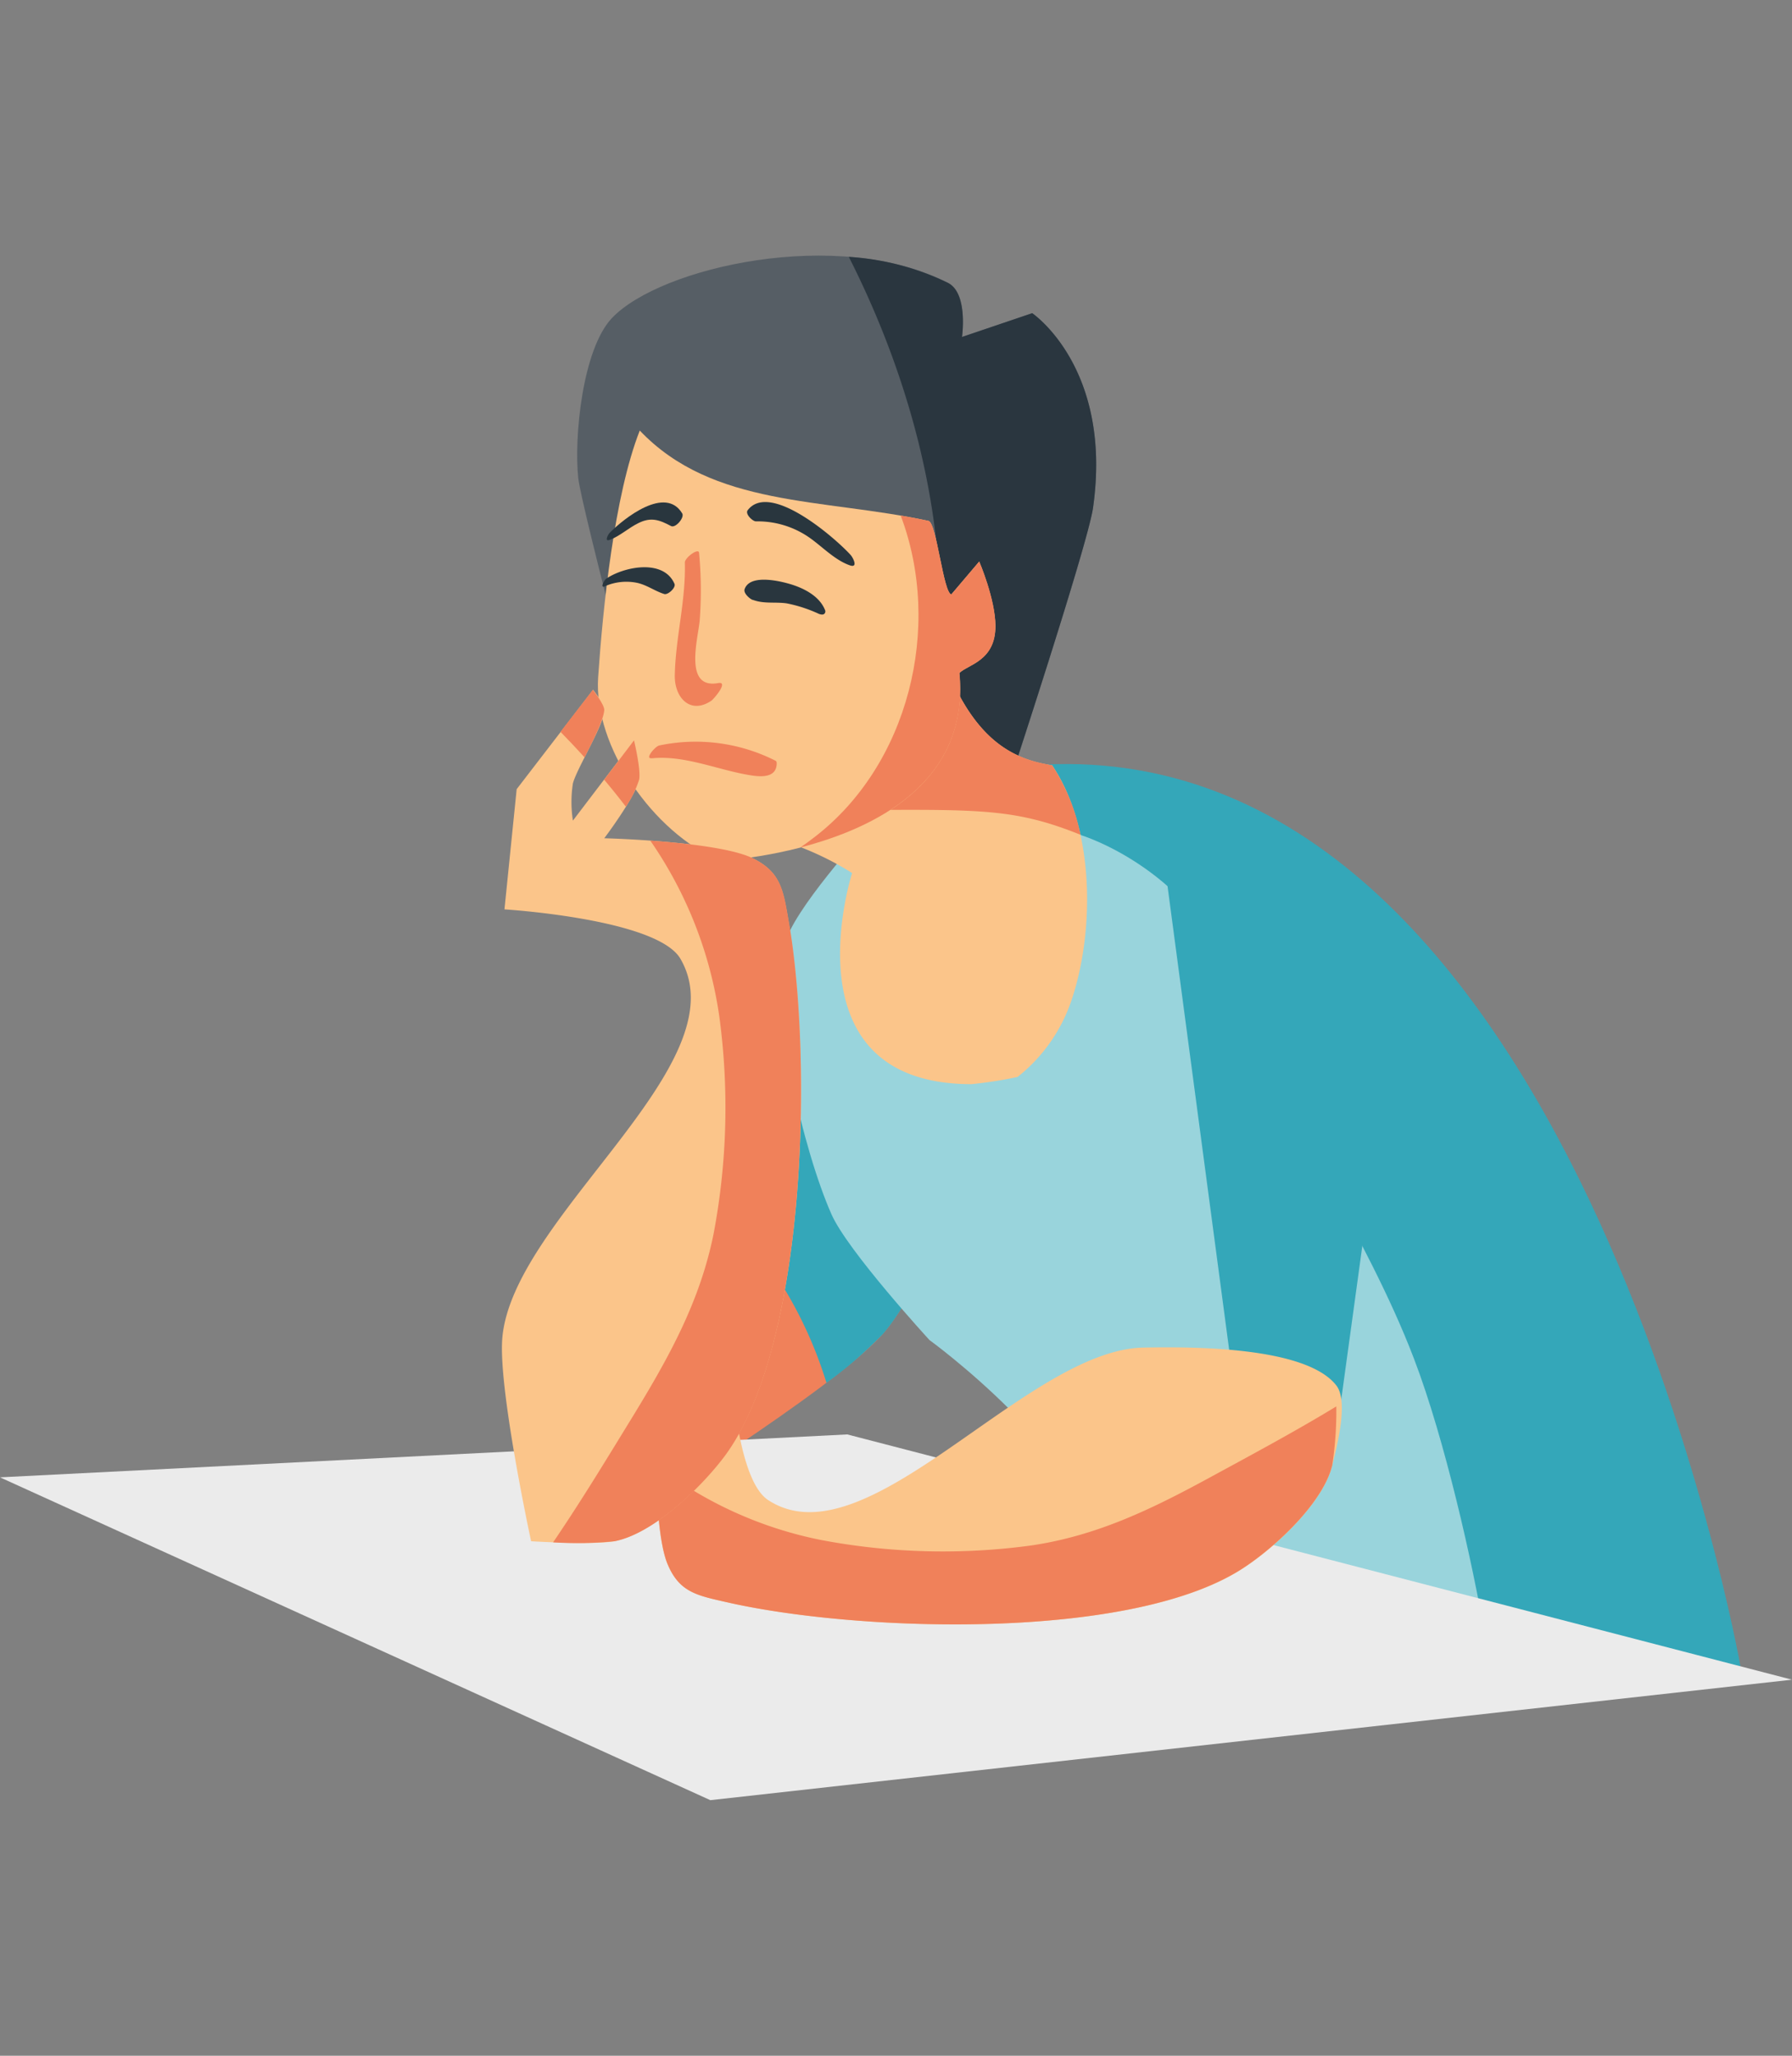 <?xml version="1.0" encoding="utf-8"?>
<svg xmlns="http://www.w3.org/2000/svg" xmlns:xlink="http://www.w3.org/1999/xlink" width="238" height="273" viewBox="0 0 238 273">
  <rect x="0" y="0" width="238" height="273" fill="#808080" stroke="none"/>
  <defs>
    <style>.a{fill:#e8e8e8;}.b{clip-path:url(#a);}.c{fill:#565e65;}.d{fill:#2a363f;}.e{fill:#f0815a;}.f{fill:#34a7b9;}.g{fill:#99d4dc;}.h{fill:#fbc58a;}.i{fill:#29363e;}.j{fill:#ebebeb;}</style>
    <clipPath id="a">
      <rect class="a" width="238" height="273" transform="translate(1269 468)"/>
    </clipPath>
  </defs>
  <g class="b" transform="translate(-1269 -468)">
    <g transform="translate(1197.365 466.418)">
      <path class="c" d="M205.421,106.382S216.1,73.929,216.8,69.031c2.655-18.591-8.073-25.858-8.073-25.858L199.4,46.331s.84-5.763-1.831-7.166c-14.559-7.51-38.267-2.117-44.668,4.663-3.915,4.142-5.041,15.819-4.469,21.221.386,3.822,10.72,42.786,10.72,42.786Z"/>
      <path class="d" d="M208.723,43.173,199.4,46.331s.84-5.763-1.831-7.166a35.057,35.057,0,0,0-13.2-3.47c8.208,16.189,13.022,34.5,12.055,52.2a55.026,55.026,0,0,1-4.453,18.911l13.442-.42S216.1,73.929,216.8,69.031C219.451,50.406,208.723,43.173,208.723,43.173Z"/>
      <path class="e" d="M203.1,150.159S194.878,172,188.821,178.8c-6.494,7.317-33.923,24.254-33.923,24.254l-7.225-1.025L147.824,171l34.293-48.449Z"/>
      <path class="f" d="M182.142,122.554l-23.086,32.613A55.867,55.867,0,0,1,181.4,185.225a56.984,56.984,0,0,0,7.443-6.427c6.032-6.788,14.282-28.639,14.282-28.639Z"/>
      <path class="g" d="M186.384,112.128s18.978-8.813,19.406-8.4,47.079,20.515,47.079,20.515l46.4,83.531s-21.792,12.559-49.692,12.249c-36.368-.412-33.394-12.055-31.579-11.854-2-13.442-22.918-28.631-22.918-28.631s-10.921-11.887-13.03-16.735c-3.671-8.317-8.191-26.967-6.192-35.83C176.891,122.537,186.384,112.128,186.384,112.128Z"/>
      <path class="f" d="M236.068,133.063c5.923,16.945,16.953,32.193,23.355,48.936,4.15,10.846,7.813,27.354,9.342,36.292,8.216,0,34.024,4.579,34.024,4.579s-22.12-125.351-94.343-119.638c3.36,2.966,6.721,9.241,6.721,9.241S230.481,117.076,236.068,133.063Z"/>
      <path class="h" d="M200.658,145.556a54.89,54.89,0,0,0,6.124-.958,21.842,21.842,0,0,0,7.2-10.3c2.966-8.863,3.159-22.548-2.613-31.084-6.284-.975-13.013-4.369-17.23-23.808-.269,3.486-21.389,19.146-32.461,27.723,1.949,1.5,3.9,3.016,5.881,4.511a39.224,39.224,0,0,1,17.247,5.881S175.765,145.556,200.658,145.556Z"/>
      <path class="e" d="M187.787,109.146c14.643-.084,19.146,0,27.354,3.293a26.656,26.656,0,0,0-3.772-9.241c-6.284-.975-13.013-4.368-17.23-23.808-.244,3.192-17.961,16.584-29.445,25.379l2.52,1.445C184.166,111.095,187.661,109.146,187.787,109.146Z"/>
      <path class="h" d="M197.986,80.515l3.7-4.36s2.117,4.965,2.151,8.544c0,4.663-3.646,5.125-4.789,6.259,2.218,23.33-31.8,24.926-31.8,24.926-8.871-3.722-16.8-15.189-16.172-24.363s2.134-24.136,5.528-32.764c9.728,10.224,24.254,8.955,38.342,12,1.075.227,1.966,9.594,3.033,9.762"/>
      <path class="e" d="M203.842,84.7c0-3.579-2.151-8.544-2.151-8.544l-3.7,4.36c-1.067-.168-1.957-9.535-3.033-9.762-1.235-.269-2.461-.5-3.7-.706,5.587,14.777,1.092,33.218-11.635,42.845-.554.42-1.117.84-1.68,1.227,9.77-2.52,22.506-8.619,21.12-23.178C200.2,89.823,203.875,89.361,203.842,84.7Z"/>
      <path class="i" d="M171.632,81.246c1.47.546,2.915.252,4.444.454a18.608,18.608,0,0,1,4.31,1.4c.2.076.538.168.722,0l.076-.084a.47.47,0,0,0,0-.479c-.79-1.907-3.008-2.957-4.889-3.47-1.479-.412-5.1-1.176-5.763.748-.193.529.647,1.277,1.067,1.437Z"/>
      <path class="i" d="M151.982,79.431a7.116,7.116,0,0,1,4.2-.462c1.336.269,2.4,1.1,3.68,1.5.479.143,1.571-.84,1.353-1.353-1.453-3.36-6.721-2.285-9.073-.68-.26.185-.891,1.336-.134,1Z"/>
      <path class="i" d="M172.027,70.82a12.005,12.005,0,0,1,7.015,2.092c1.739,1.193,3.444,3.05,5.469,3.747,1.126.386.437-1,.092-1.386-1.983-2.184-10.7-9.829-13.668-5.931C170.565,69.829,171.565,70.8,172.027,70.82Z"/>
      <path class="e" d="M158.174,102.29c4.259-.454,8.619,1.462,12.761,2.184,1.277.227,3.78.638,3.856-1.453,0-.252,0-.353-.252-.462a23.472,23.472,0,0,0-15.365-1.974c-.521.118-1.966,1.815-1,1.68Z"/>
      <path class="e" d="M162.593,76.281c.134,5.091-1.227,9.93-1.336,14.937-.076,3.016,2.067,5.309,4.864,3.411.294-.2,2.369-2.6.891-2.335-4.621.84-2.655-5.931-2.445-8.342A54.034,54.034,0,0,0,164.483,75c-.059-.714-1.907.647-1.89,1.285Z"/>
      <path class="i" d="M152.638,73.273c1.378-.538,2.461-1.579,3.789-2.226,1.68-.84,2.8-.42,4.335.395.588.311,1.815-1.126,1.479-1.68-2.226-3.713-7.7.622-9.636,2.579-.244.244-.722,1.227,0,.933Z"/>
      <path class="f" d="M235.295,183.931,225.8,112.5l15.811,6.687,15.794,12.635-8.838,64.368Z"/>
      <path class="j" d="M309.635,224.642l-143.657,16-94.343-42.87,112.531-5.7Z"/>
      <path class="h" d="M173.648,200.784c13.08,8.577,34.217-19.952,49.86-20.246,6.595-.126,21.624-.126,25.615,5.041,1.63,2.109.084,8.048-.554,10.636-1.21,4.906-7.351,10.644-11.543,13.442-14.719,9.922-51.422,8.653-68.737,4.721-4.066-.924-6.444-1.311-8.023-5.167-1.915-4.7-1.521-18.986-1.521-18.986s-5.57,3.738-7.729,4.066c-1.26.193-4.99-.916-4.99-.916L156.7,186.1a15.608,15.608,0,0,0-4.763-.252c-1.983.42-7.561,3.545-9.6,3.52-.739,0-2.52-1.6-2.52-1.6l17.751-10.241-4.545-9.922-.739-5.553L168.448,177.9S168.683,197.516,173.648,200.784Z"/>
      <path class="e" d="M154.578,192.786a13.333,13.333,0,0,1-3.545,1.512c-1.26.193-4.99-.916-4.99-.916l5.175-3.52Q152.9,191.349,154.578,192.786Z"/>
      <path class="e" d="M148.529,187.174c-2.293,1.017-4.931,2.218-6.192,2.2-.739,0-2.52-1.6-2.52-1.6l5.587-3.848C146.438,185.023,147.471,186.115,148.529,187.174Z"/>
      <path class="e" d="M168.289,214.385c-4.066-.924-6.444-1.311-8.023-5.167-1.1-2.705-1.437-8.6-1.529-13.114a52.689,52.689,0,0,0,22.044,10.006,86.884,86.884,0,0,0,27.824.706c8.712-1.285,15.962-4.814,23.615-8.972,5.57-3.033,11.325-6.108,16.894-9.493a47.682,47.682,0,0,1-.546,7.838c-1.21,4.906-7.351,10.644-11.543,13.442C222.307,219.585,185.6,218.316,168.289,214.385Z"/>
      <path class="h" d="M162,128.9c8.174,14.021-22.515,34.368-23.666,50.557-.479,6.822,3.839,26.8,3.839,26.8s8.325.521,11.039,0c5.141-.991,11.417-7.04,14.576-11.224,11.073-14.719,11.761-52.8,8.6-70.946-.739-4.259-1.008-6.721-4.915-8.586-4.763-2.235-19.583-2.6-19.583-2.6s4.2-5.57,4.629-7.788c.269-1.294-.68-5.217-.68-5.217l-8.115,10.661a16.113,16.113,0,0,1,0-4.94c.538-2.033,4.074-7.662,4.2-9.754,0-.773-1.521-2.68-1.521-2.68l-10.148,13.2-1.621,15.962S158.9,123.587,162,128.9Z"/>
      <path class="e" d="M154.755,108.709a13.811,13.811,0,0,0,1.764-3.587c.269-1.294-.68-5.217-.68-5.217l-3.965,5.217Q153.36,106.886,154.755,108.709Z"/>
      <path class="e" d="M149.277,102.164c1.168-2.319,2.52-4.99,2.613-6.292,0-.773-1.521-2.68-1.521-2.68l-4.293,5.578Q147.706,100.434,149.277,102.164Z"/>
      <path class="e" d="M176.421,124.091c-.739-4.259-1.008-6.721-4.915-8.586-2.747-1.285-8.838-1.957-13.5-2.285a54.6,54.6,0,0,1,9.165,23.363,90.15,90.15,0,0,1-.764,28.857c-1.806,8.955-5.881,16.281-10.568,23.976-3.436,5.6-6.939,11.4-10.745,16.987a50.244,50.244,0,0,0,8.149-.143c5.141-.991,11.417-7.04,14.576-11.224C178.857,180.319,179.521,142.237,176.421,124.091Z"/>
    </g>
  </g>
</svg>